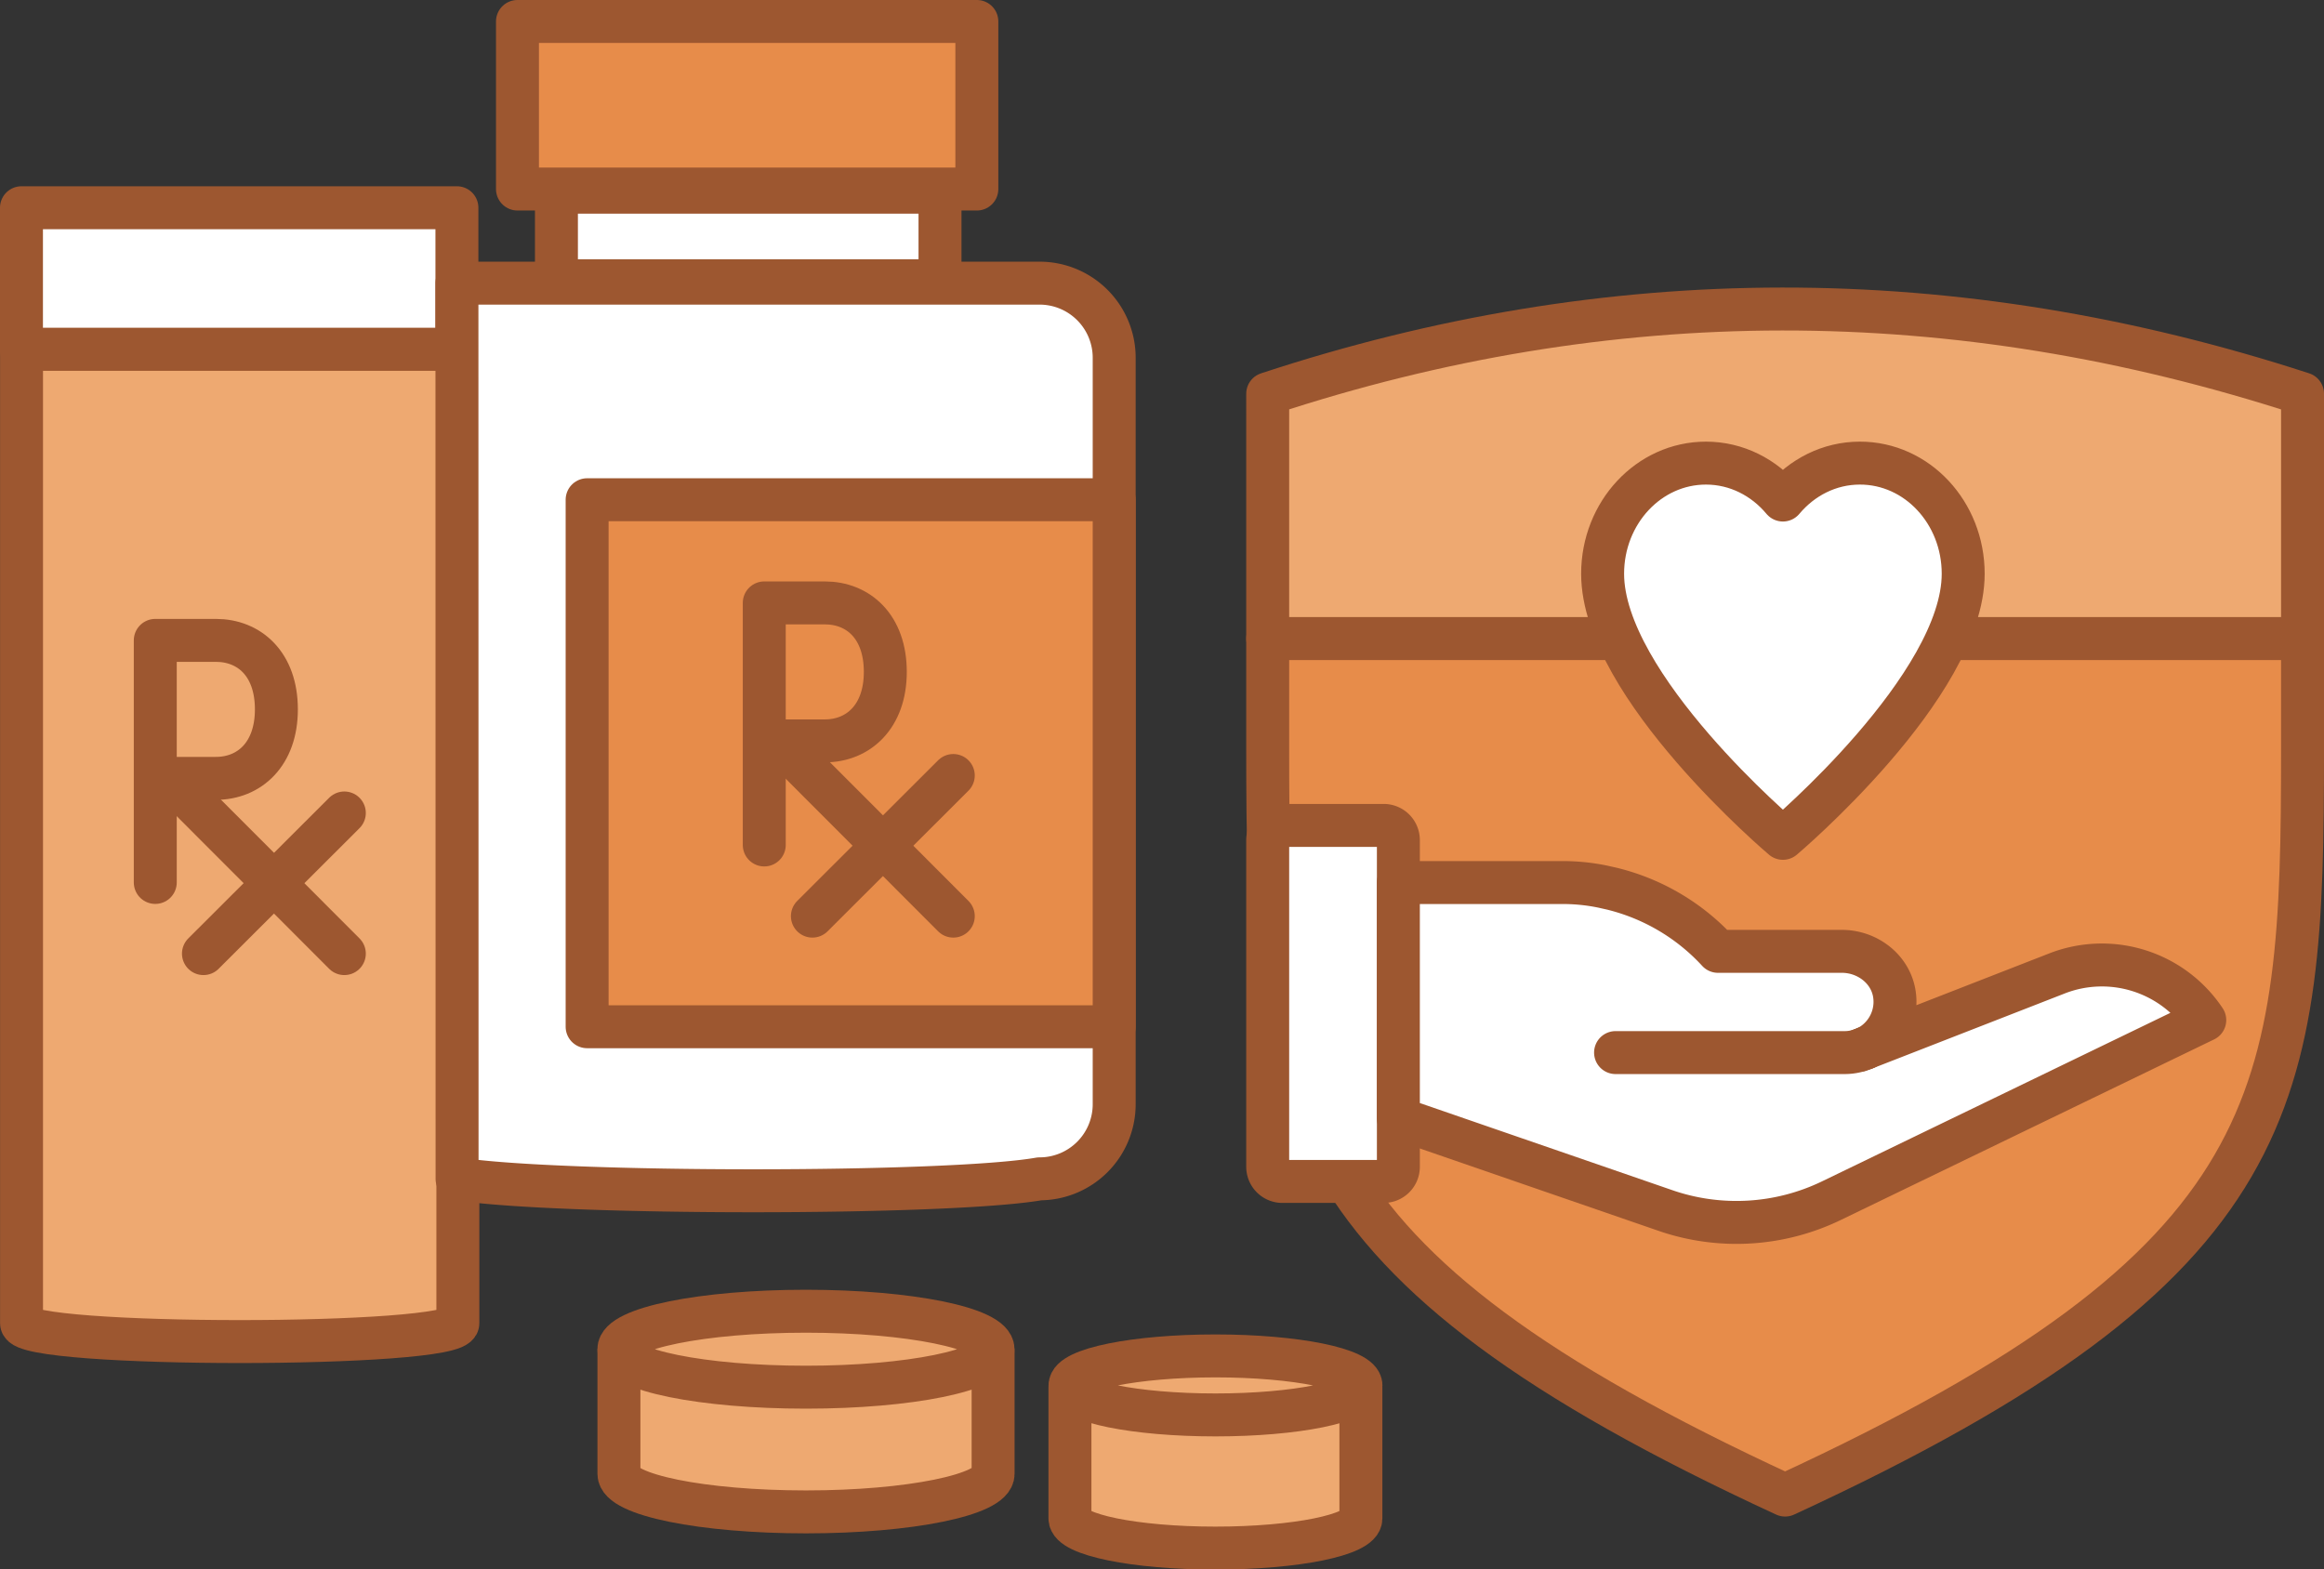 <?xml version="1.0" encoding="UTF-8" standalone="no"?>
<!DOCTYPE svg PUBLIC "-//W3C//DTD SVG 1.1//EN" "http://www.w3.org/Graphics/SVG/1.1/DTD/svg11.dtd">
<svg xmlns="http://www.w3.org/2000/svg" viewBox="0 0 1334.93 901.59"><rect x="0" y="0" width="1334.93" height="901.59" fill="#333333" stroke="none"/><defs><style>.cls-1{fill:#eea971;}.cls-1,.cls-2,.cls-3,.cls-4{stroke:#9d5730;stroke-linecap:round;stroke-linejoin:round;stroke-width:24.67px;}.cls-2{fill:#e78c4a;}.cls-3{fill:#fff;}.cls-4{fill:none;}</style></defs><g id="Layer_2" data-name="Layer 2"><g id="Logos"><path class="cls-1" d="M1129.4,366.87h193.2V226.2c-200.51-65.29-398.62-64.51-594.42,0V366.87H1129.4Z"/><path class="cls-2" d="M1129.4,366.87H728.18V430c0,201.41,7.6,295.2,297.21,428.88h0C1315,725.18,1322.6,631.39,1322.6,430V366.87Z"/><path class="cls-3" d="M1127.68,329.6c0,64.56-103.56,152-103.56,152s-103.56-87.43-103.56-152c0-35.1,26.58-63.56,59.37-63.56,17.55,0,33.35,8.23,44.19,21.22,10.89-13,26.64-21.22,44.19-21.22C1101.15,266,1127.68,294.5,1127.68,329.6Z"/><path class="cls-3" d="M803.24,482.65V670.34a8.41,8.41,0,0,1-8.38,8.37h-58.2a8.43,8.43,0,0,1-8.48-8.37V482.65a8.46,8.46,0,0,1,8.48-8.48h58.2A8.44,8.44,0,0,1,803.24,482.65Z"/><path class="cls-3" d="M1266.44,586,1052,689.74A125.19,125.19,0,0,1,955.49,695L803.24,642.46V507H898a113.22,113.22,0,0,1,22.67,2.35l5,1.12a122.18,122.18,0,0,1,61.17,36.05H1058c14.09,0,27.06,9.4,29.92,23.18a29.36,29.36,0,0,1-8,26.55,28,28,0,0,1-8.58,5.93l110.29-43A71,71,0,0,1,1266.44,586Z"/><path class="cls-4" d="M1068.13,603.35c.51-.2.92-.31,1.33-.51a8.81,8.81,0,0,0,1.84-.71h.1"/><path class="cls-4" d="M1071.4,602.13h-.1a8.81,8.81,0,0,1-1.84.71c-.41.2-.82.31-1.33.51a28.15,28.15,0,0,1-8.78,1.33H928"/><path class="cls-1" d="M570.45,776.51v70.21c0,12-48.11,21.82-107.47,21.82s-107.46-9.74-107.46-21.82h0V776.51"/><ellipse class="cls-1" cx="462.94" cy="775.08" rx="107.46" ry="21.82"/><path class="cls-1" d="M614.59,797v75.33h0c0,9.37,37.42,17,83.56,17s83.56-7.58,83.56-17V797"/><ellipse class="cls-1" cx="698.19" cy="795.88" rx="83.56" ry="16.95"/><path class="cls-4" d="M263,200.61c0,14-56.09,25.42-125.31,25.42S12.33,214.65,12.33,200.61"/><path class="cls-1" d="M263,200.61V760.15c0,14.05-250.63,14.05-250.63,0V200.61Z"/><rect class="cls-3" x="12.33" y="119.34" width="250.13" height="81.26"/><path class="cls-4" d="M89.19,506.94V367.88H124c19.2,0,34.76,13.57,34.76,39.63,0,25.79-15.56,39.64-34.76,39.64H89.19"/><line class="cls-4" x1="197.79" y1="547.82" x2="97.25" y2="447.15"/><line class="cls-4" x1="116.86" y1="547.82" x2="197.79" y2="467.03"/><path class="cls-3" d="M262.47,162.66H597.14A42.86,42.86,0,0,1,640,205.52h0V634.35a42.86,42.86,0,0,1-42.86,42.86h0c-52.22,9.19-276.21,9.09-334.59,0Z"/><rect class="cls-3" x="319.62" y="110.42" width="220.33" height="50.85"/><rect class="cls-2" x="337.25" y="287.08" width="302.75" height="302.75"/><rect class="cls-2" x="297.24" y="12.33" width="263.87" height="96.27"/><path class="cls-4" d="M439,485.41V346.35h34.76c19.2,0,34.77,13.57,34.77,39.63,0,25.79-15.57,39.64-34.77,39.64H439"/><line class="cls-4" x1="547.58" y1="526.29" x2="447.04" y2="425.62"/><line class="cls-4" x1="466.65" y1="526.29" x2="547.58" y2="445.5"/></g></g></svg>